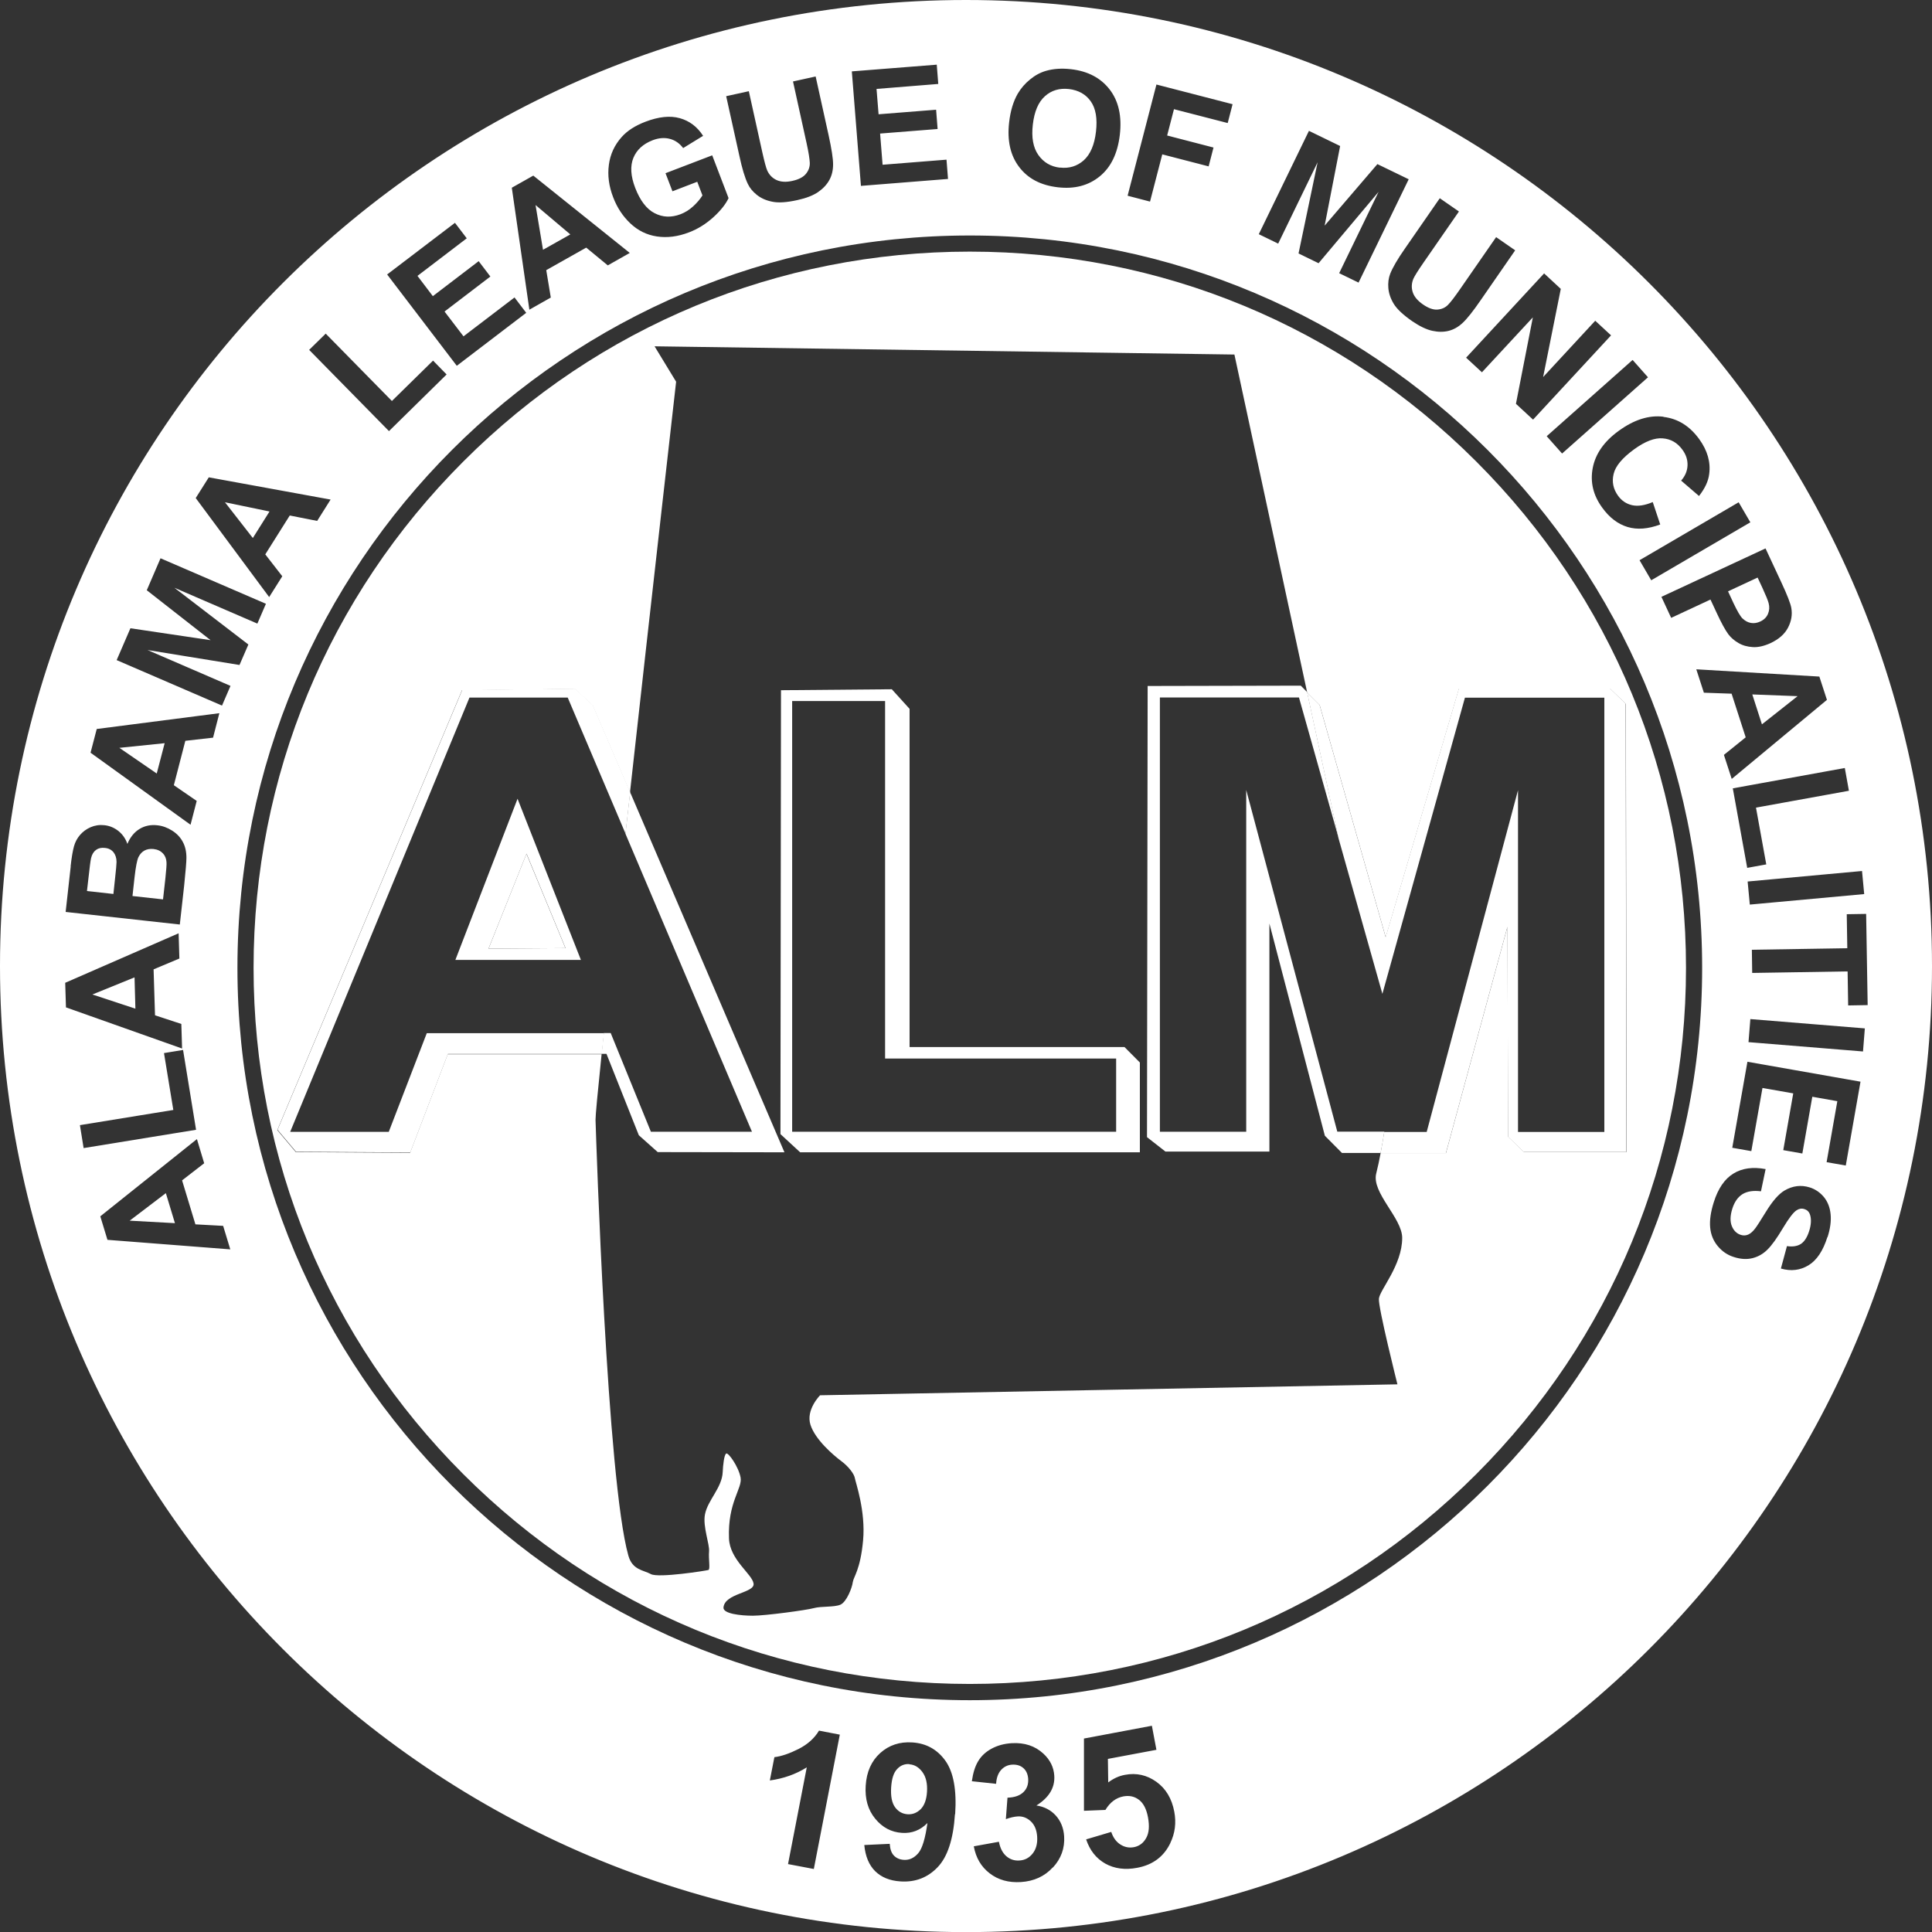 <svg width="146" height="146" viewBox="0 0 146 146" fill="none" xmlns="http://www.w3.org/2000/svg">
<rect x="0" y="0" width="146" height="146" fill="#333333" stroke="none"/>
<g clip-path="url(#clip0_630_2871)">
<path d="M11.845 58.454L12.443 56.162L9.021 56.514L11.845 58.454Z" fill="white"/>
<path d="M17.002 37.957L19.106 40.658L20.366 38.653L17.002 37.957Z" fill="white"/>
<path d="M9.799 92.245L13.22 92.433L12.533 90.165L9.799 92.245Z" fill="white"/>
<path d="M7.931 64.078C7.661 64.045 7.44 64.094 7.26 64.225C7.08 64.356 6.949 64.561 6.883 64.847C6.842 65.019 6.777 65.51 6.687 66.337L6.572 67.335L8.57 67.556L8.692 66.41C8.766 65.731 8.807 65.314 8.807 65.142C8.807 64.839 8.725 64.593 8.578 64.405C8.422 64.217 8.209 64.102 7.931 64.078Z" fill="white"/>
<path d="M6.982 75.153L10.232 76.225L10.167 73.859L6.982 75.153Z" fill="white"/>
<path d="M12.304 64.487C12.14 64.307 11.903 64.192 11.6 64.159C11.338 64.135 11.117 64.168 10.92 64.274C10.724 64.38 10.576 64.544 10.462 64.773C10.355 65.003 10.257 65.51 10.167 66.304L10.012 67.712L12.32 67.966L12.5 66.353C12.566 65.723 12.598 65.322 12.582 65.15C12.566 64.888 12.476 64.659 12.304 64.479V64.487Z" fill="white"/>
<path d="M43.098 17.714L40.471 15.495L41.035 18.876L43.098 17.714Z" fill="white"/>
<path d="M135.842 52.609L132.42 52.478L133.148 54.738L135.842 52.609Z" fill="white"/>
<path d="M68.726 133.312C68.358 133.288 68.047 133.41 67.793 133.689C67.531 133.959 67.384 134.425 67.343 135.08C67.302 135.743 67.4 136.243 67.638 136.57C67.875 136.897 68.194 137.078 68.587 137.102C68.964 137.127 69.291 136.996 69.578 136.717C69.856 136.431 70.012 136.005 70.052 135.424C70.093 134.786 69.979 134.286 69.709 133.918C69.439 133.55 69.111 133.353 68.726 133.329V133.312Z" fill="white"/>
<path d="M131.707 46.757C131.887 46.929 132.092 47.035 132.321 47.076C132.55 47.117 132.788 47.076 133.017 46.969C133.304 46.839 133.5 46.642 133.606 46.388C133.713 46.135 133.729 45.864 133.656 45.586C133.606 45.382 133.443 44.989 133.181 44.416L132.821 43.646L130.586 44.686L130.987 45.553C131.282 46.175 131.511 46.577 131.691 46.748L131.707 46.757Z" fill="white"/>
<path d="M146 73C146 32.685 113.315 0 73 0C32.685 0 0.008 32.669 0 72.984V73.025C0.008 113.331 32.685 146 72.992 146.008H73.008C113.323 146.008 146 113.323 146 73.008V73ZM138.093 93.489C137.765 94.528 137.29 95.24 136.668 95.617C136.046 95.994 135.35 96.084 134.581 95.863L135.039 94.168C135.49 94.234 135.842 94.168 136.104 93.996C136.365 93.816 136.57 93.497 136.717 93.03C136.873 92.547 136.889 92.13 136.783 91.794C136.709 91.573 136.57 91.434 136.349 91.369C136.153 91.303 135.956 91.336 135.768 91.459C135.522 91.614 135.179 92.064 134.728 92.818C134.278 93.571 133.893 94.111 133.566 94.43C133.239 94.758 132.862 94.97 132.436 95.077C132.011 95.183 131.536 95.159 131.012 94.987C130.537 94.839 130.136 94.561 129.809 94.168C129.481 93.775 129.285 93.3 129.236 92.76C129.187 92.212 129.277 91.582 129.506 90.861C129.833 89.813 130.333 89.085 130.996 88.684C131.659 88.275 132.469 88.168 133.427 88.348L133.075 90.026C132.494 89.953 132.035 90.026 131.683 90.239C131.331 90.46 131.077 90.82 130.914 91.328C130.742 91.868 130.734 92.31 130.873 92.654C131.012 92.998 131.241 93.219 131.544 93.317C131.741 93.382 131.921 93.374 132.101 93.3C132.273 93.227 132.461 93.071 132.649 92.818C132.78 92.646 133.042 92.236 133.435 91.598C133.942 90.771 134.409 90.231 134.851 89.969C135.465 89.609 136.104 89.527 136.758 89.732C137.176 89.862 137.536 90.108 137.831 90.46C138.117 90.812 138.289 91.246 138.338 91.762C138.387 92.269 138.314 92.842 138.109 93.481L138.093 93.489ZM139.484 88.078L138.035 87.824L138.846 83.216L136.955 82.88L136.202 87.169L134.761 86.916L135.514 82.626L133.189 82.217L132.346 86.989L130.906 86.736L132.052 80.236L140.597 81.742L139.484 88.078ZM140.786 79.459L132.133 78.754L132.273 77.011L140.925 77.715L140.786 79.459ZM141.13 75.955L139.664 75.98L139.623 73.409L132.412 73.524L132.387 71.772L139.599 71.657L139.558 69.087L141.023 69.063L141.138 75.955H141.13ZM140.876 67.565L132.232 68.359L132.068 66.615L140.712 65.821L140.876 67.565ZM139.73 59.756L132.698 61.032L133.476 65.322L132.035 65.584L130.947 59.575L139.411 58.037L139.722 59.764L139.73 59.756ZM138.06 52.888L130.865 58.863L130.275 57.046L131.921 55.72L130.856 52.421L128.761 52.347L128.188 50.579L137.487 51.128L138.06 52.888ZM134.606 43.99C135.056 44.956 135.309 45.602 135.367 45.938C135.457 46.446 135.375 46.937 135.121 47.428C134.867 47.919 134.425 48.304 133.803 48.598C133.32 48.819 132.87 48.926 132.461 48.901C132.052 48.877 131.691 48.779 131.372 48.59C131.061 48.41 130.807 48.189 130.619 47.944C130.365 47.6 130.079 47.068 129.743 46.347L129.26 45.308L126.289 46.691L125.552 45.103L133.419 41.444L134.606 43.99ZM132.273 39.471L124.783 43.851L123.899 42.336L131.389 37.957L132.273 39.471ZM125.716 31.507C126.805 31.638 127.697 32.203 128.409 33.185C129.031 34.044 129.285 34.928 129.162 35.829C129.097 36.369 128.835 36.917 128.393 37.482L127.042 36.32C127.345 35.976 127.509 35.591 127.525 35.174C127.541 34.756 127.418 34.364 127.14 33.987C126.764 33.463 126.272 33.177 125.659 33.127C125.053 33.07 124.324 33.349 123.489 33.954C122.605 34.601 122.081 35.215 121.942 35.812C121.795 36.402 121.91 36.958 122.278 37.466C122.548 37.843 122.908 38.08 123.342 38.178C123.776 38.276 124.3 38.194 124.897 37.941L125.462 39.635C124.545 39.979 123.719 40.044 122.99 39.823C122.261 39.602 121.623 39.119 121.075 38.358C120.395 37.425 120.158 36.426 120.362 35.362C120.567 34.298 121.214 33.365 122.319 32.563C123.489 31.711 124.619 31.359 125.699 31.49L125.716 31.507ZM124.537 28.511L118.046 34.273L116.883 32.964L123.375 27.201L124.537 28.511ZM117.948 21.831L116.613 28.494L120.551 24.238L121.746 25.343L115.852 31.711L114.559 30.516L115.836 23.984L111.988 28.134L110.793 27.029L116.687 20.661L117.939 21.823L117.948 21.831ZM110.253 15.979L107.576 19.842C107.151 20.456 106.897 20.865 106.807 21.07C106.668 21.406 106.651 21.741 106.758 22.077C106.864 22.412 107.126 22.724 107.527 23.002C107.937 23.288 108.305 23.419 108.624 23.395C108.943 23.37 109.213 23.256 109.426 23.035C109.639 22.822 109.934 22.429 110.327 21.864L113.061 17.919L114.501 18.917L111.907 22.666C111.317 23.526 110.859 24.099 110.531 24.401C110.212 24.704 109.86 24.901 109.484 24.999C109.107 25.097 108.69 25.097 108.239 24.999C107.789 24.901 107.282 24.655 106.717 24.271C106.037 23.796 105.571 23.362 105.325 22.961C105.08 22.56 104.949 22.159 104.916 21.766C104.883 21.373 104.932 21.013 105.055 20.693C105.243 20.219 105.612 19.58 106.168 18.786L108.804 14.98L110.245 15.979H110.253ZM98.916 9.888L101.273 11.034L100.103 17.051L104.089 12.401L106.455 13.547L102.665 21.357L101.2 20.644L104.179 14.497L99.644 19.891L98.13 19.154L99.571 12.262L96.591 18.41L95.126 17.698L98.916 9.888ZM87.382 6.385L93.145 7.875L92.777 9.299L88.716 8.251L88.201 10.24L91.704 11.149L91.336 12.573L87.832 11.665L86.907 15.234L85.213 14.791L87.39 6.393L87.382 6.385ZM76.258 9.258C76.356 8.382 76.577 7.662 76.905 7.089C77.15 6.671 77.461 6.311 77.846 6C78.222 5.689 78.624 5.476 79.049 5.353C79.614 5.19 80.244 5.149 80.948 5.231C82.217 5.378 83.191 5.894 83.862 6.77C84.534 7.645 84.787 8.783 84.624 10.191C84.46 11.583 83.961 12.63 83.109 13.326C82.258 14.022 81.202 14.3 79.942 14.153C78.656 14.006 77.682 13.498 77.019 12.622C76.356 11.755 76.102 10.633 76.258 9.258ZM70.79 4.879L70.904 6.344L66.239 6.72L66.394 8.636L70.741 8.292L70.855 9.749L66.509 10.093L66.697 12.45L71.527 12.066L71.641 13.523L65.06 14.047L64.372 5.394L70.79 4.887V4.879ZM56.588 6.892L57.603 11.485C57.766 12.213 57.889 12.68 57.979 12.884C58.127 13.212 58.364 13.457 58.683 13.605C59.002 13.752 59.404 13.777 59.878 13.67C60.361 13.564 60.705 13.384 60.91 13.13C61.114 12.876 61.204 12.598 61.196 12.303C61.18 12 61.106 11.517 60.959 10.846L59.927 6.156L61.638 5.779L62.62 10.232C62.842 11.247 62.956 11.976 62.956 12.418C62.956 12.86 62.866 13.253 62.678 13.596C62.49 13.94 62.211 14.243 61.835 14.505C61.458 14.767 60.934 14.972 60.263 15.119C59.453 15.299 58.822 15.34 58.356 15.242C57.897 15.152 57.513 14.98 57.202 14.734C56.891 14.489 56.661 14.21 56.514 13.899C56.293 13.441 56.08 12.737 55.876 11.787L54.877 7.269L56.588 6.892ZM46.012 12.45C46.118 11.656 46.437 10.961 46.986 10.347C47.403 9.88 48.001 9.495 48.77 9.201C49.777 8.816 50.645 8.726 51.373 8.931C52.102 9.135 52.691 9.577 53.133 10.265L51.627 11.19C51.357 10.838 51.03 10.601 50.62 10.494C50.219 10.388 49.777 10.42 49.311 10.601C48.599 10.879 48.115 11.321 47.862 11.935C47.616 12.549 47.657 13.302 48.001 14.194C48.369 15.152 48.86 15.798 49.466 16.109C50.08 16.429 50.727 16.453 51.422 16.191C51.766 16.06 52.086 15.864 52.38 15.594C52.675 15.324 52.904 15.053 53.084 14.767L52.691 13.736L50.817 14.456L50.293 13.089L53.821 11.738L55.057 14.972C54.844 15.43 54.459 15.913 53.903 16.421C53.346 16.92 52.74 17.305 52.069 17.558C51.218 17.886 50.416 17.984 49.646 17.869C48.877 17.755 48.214 17.427 47.641 16.887C47.068 16.347 46.634 15.692 46.339 14.914C46.012 14.071 45.905 13.253 46.012 12.459V12.45ZM40.298 13.269L47.592 19.114L45.93 20.055L44.301 18.712L41.28 20.415L41.624 22.486L40.004 23.403L38.677 14.186L40.29 13.277L40.298 13.269ZM34.38 16.838L35.272 18.009L31.548 20.849L32.71 22.38L36.173 19.736L37.057 20.898L33.594 23.542L35.027 25.417L38.882 22.478L39.766 23.64L34.519 27.643L29.256 20.742L34.372 16.846L34.38 16.838ZM24.606 25.204L29.616 30.303L32.726 27.25L33.75 28.298L29.395 32.579L23.362 26.44L24.614 25.212L24.606 25.204ZM15.79 36.074L24.983 37.752L23.968 39.365L21.897 38.956L20.047 41.894L21.332 43.548L20.341 45.12L14.791 37.638L15.782 36.066L15.79 36.074ZM7.302 55.09L16.576 53.895L16.101 55.745L14.006 55.982L13.138 59.338L14.865 60.525L14.399 62.326L6.843 56.882L7.31 55.09H7.302ZM5.337 65.469C5.411 64.782 5.501 64.282 5.591 63.955C5.681 63.627 5.836 63.341 6.049 63.095C6.262 62.85 6.524 62.653 6.843 62.514C7.162 62.375 7.506 62.318 7.883 62.359C8.284 62.4 8.644 62.555 8.963 62.809C9.274 63.063 9.495 63.39 9.626 63.775C9.839 63.267 10.142 62.891 10.543 62.645C10.944 62.4 11.395 62.309 11.894 62.367C12.287 62.408 12.655 62.547 13.007 62.768C13.359 62.989 13.629 63.275 13.809 63.611C13.998 63.955 14.088 64.356 14.088 64.823C14.088 65.117 14.03 65.821 13.916 66.926L13.588 69.865L4.961 68.915L5.345 65.469H5.337ZM4.928 74.269L13.498 70.528L13.556 72.435L11.607 73.254L11.714 76.725L13.703 77.379L13.76 79.237L4.985 76.127L4.928 74.277V74.269ZM6.049 85.025L13.097 83.879L12.393 79.581L13.834 79.344L14.816 85.377L6.319 86.76L6.041 85.033L6.049 85.025ZM8.12 93.693L7.58 91.917L14.882 86.081L15.43 87.906L13.76 89.2L14.767 92.523L16.863 92.638L17.403 94.414L8.12 93.693ZM16.781 53.322L8.816 49.884L9.856 47.477L15.913 48.377L11.092 44.604L12.131 42.189L20.096 45.627L19.449 47.125L13.179 44.416L18.77 48.705L18.099 50.252L11.149 49.122L17.419 51.832L16.773 53.33L16.781 53.322ZM61.491 141.236L59.551 140.868L60.967 133.558C60.132 134.082 59.199 134.409 58.176 134.548L58.52 132.788C59.06 132.723 59.666 132.51 60.353 132.166C61.041 131.814 61.548 131.356 61.892 130.783L63.464 131.086L61.499 141.244L61.491 141.236ZM72.165 137.102C72.042 138.985 71.608 140.319 70.855 141.105C70.102 141.891 69.169 142.251 68.048 142.177C67.246 142.128 66.607 141.866 66.14 141.408C65.674 140.949 65.395 140.286 65.314 139.427L67.237 139.337C67.262 139.73 67.36 140.024 67.548 140.221C67.737 140.417 67.99 140.532 68.31 140.548C68.719 140.573 69.071 140.409 69.382 140.057C69.693 139.705 69.922 138.936 70.086 137.765C69.554 138.305 68.915 138.559 68.17 138.51C67.36 138.461 66.681 138.101 66.14 137.438C65.592 136.775 65.355 135.94 65.42 134.941C65.486 133.893 65.854 133.075 66.517 132.477C67.18 131.88 67.99 131.61 68.948 131.675C69.988 131.741 70.823 132.199 71.436 133.05C72.05 133.902 72.304 135.252 72.181 137.094L72.165 137.102ZM79.557 141.121C78.935 141.801 78.132 142.161 77.15 142.226C76.217 142.284 75.431 142.063 74.784 141.563C74.138 141.064 73.745 140.385 73.589 139.525L75.488 139.181C75.579 139.664 75.767 140.024 76.045 140.27C76.332 140.516 76.659 140.622 77.035 140.597C77.445 140.573 77.772 140.401 78.034 140.074C78.296 139.746 78.411 139.32 78.378 138.797C78.345 138.305 78.19 137.913 77.903 137.642C77.617 137.372 77.281 137.241 76.905 137.266C76.651 137.282 76.356 137.348 76.012 137.471L76.135 135.85C76.667 135.833 77.068 135.694 77.338 135.432C77.609 135.17 77.723 134.835 77.699 134.425C77.674 134.082 77.559 133.812 77.338 133.615C77.117 133.419 76.839 133.337 76.495 133.353C76.16 133.369 75.873 133.509 75.652 133.754C75.431 134 75.3 134.352 75.276 134.802L73.442 134.606C73.532 133.975 73.688 133.468 73.925 133.083C74.154 132.698 74.498 132.379 74.94 132.142C75.382 131.904 75.889 131.765 76.454 131.732C77.42 131.675 78.214 131.937 78.845 132.518C79.36 132.993 79.63 133.55 79.671 134.188C79.729 135.088 79.278 135.842 78.321 136.439C78.918 136.529 79.409 136.783 79.786 137.2C80.162 137.618 80.375 138.142 80.416 138.764C80.474 139.664 80.187 140.458 79.565 141.13L79.557 141.121ZM88.438 139.288C87.947 140.303 87.12 140.925 85.95 141.146C85.017 141.326 84.206 141.211 83.519 140.827C82.831 140.434 82.356 139.828 82.078 139.001L83.977 138.436C84.116 138.862 84.345 139.181 84.665 139.386C84.984 139.591 85.32 139.656 85.68 139.591C86.081 139.517 86.4 139.288 86.613 138.903C86.834 138.518 86.875 137.994 86.752 137.331C86.637 136.709 86.408 136.267 86.073 136.013C85.737 135.752 85.344 135.67 84.894 135.752C84.337 135.858 83.887 136.194 83.535 136.775L81.914 136.84V131.38L87.047 130.414L87.39 132.232L83.723 132.919L83.748 134.696C84.141 134.401 84.558 134.204 85.017 134.123C85.876 133.959 86.67 134.139 87.382 134.646C88.103 135.162 88.553 135.915 88.741 136.914C88.897 137.749 88.798 138.535 88.438 139.28V139.288ZM73.287 128.483C42.721 128.483 17.943 103.705 17.943 73.139C17.943 42.574 42.721 17.796 73.287 17.796C103.852 17.796 128.63 42.574 128.63 73.139C128.63 103.705 103.852 128.483 73.287 128.483Z" fill="white"/>
<path d="M80.105 12.663C80.801 12.745 81.398 12.557 81.898 12.115C82.397 11.665 82.708 10.944 82.823 9.946C82.937 8.955 82.806 8.194 82.43 7.662C82.053 7.122 81.505 6.819 80.785 6.729C80.064 6.647 79.459 6.827 78.967 7.269C78.468 7.711 78.165 8.423 78.05 9.414C77.936 10.388 78.075 11.157 78.468 11.714C78.861 12.27 79.401 12.59 80.097 12.671L80.105 12.663Z" fill="white"/>
<path d="M111.554 34.871C101.33 24.647 87.742 19.015 73.286 19.015C58.83 19.015 45.233 24.647 35.018 34.871C24.794 45.095 19.162 58.683 19.162 73.139C19.162 87.595 24.794 101.192 35.018 111.407C45.242 121.631 58.83 127.255 73.286 127.255C87.742 127.255 101.338 121.623 111.554 111.407C121.778 101.183 127.41 87.595 127.41 73.139C127.41 58.683 121.778 45.087 111.554 34.871ZM113.969 85.892L113.92 70.029L109.27 87.137H104.334C104.236 87.669 104.121 88.193 103.999 88.684C103.638 90.133 105.963 92.048 105.963 93.546C105.963 95.617 104.261 97.475 104.203 98.147C104.146 98.818 105.603 104.613 105.603 104.613L61.973 105.44C61.973 105.44 60.885 106.529 61.245 107.666C61.605 108.804 63.005 109.991 63.569 110.409C64.134 110.826 64.552 111.391 64.601 111.702C64.65 112.013 65.428 114.182 65.223 116.409C65.018 118.635 64.503 119.151 64.445 119.56C64.396 119.978 63.979 121.058 63.512 121.263C63.046 121.468 62.063 121.369 61.498 121.525C60.934 121.68 57.831 122.098 56.898 122.098C55.965 122.098 54.631 121.95 54.672 121.476C54.778 120.387 57.054 120.387 56.947 119.667C56.841 118.946 55.146 117.874 55.089 116.253C54.983 113.511 56.12 112.48 55.965 111.653C55.809 110.826 55.032 109.737 54.876 109.844C54.721 109.95 54.639 110.703 54.614 111.244C54.565 112.43 53.477 113.364 53.272 114.452C53.1 115.369 53.632 116.679 53.583 117.244C53.534 117.817 53.689 118.586 53.534 118.643C53.378 118.693 49.76 119.266 49.187 118.954C48.622 118.643 47.788 118.652 47.485 117.555C45.88 111.866 45.053 86.228 45.004 84.624C44.996 84.345 45.168 82.512 45.463 79.671H33.831L30.99 87.112L22.355 87.063L20.955 85.401L34.911 52.167L43.441 52.061L44.783 53.305L47.607 59.886C49.261 44.972 51.094 28.846 51.094 28.846L49.465 26.17L93.284 26.792L98.784 52.339L99.726 53.281L104.719 70.831L110.252 52.053H121.68L122.867 53.199L122.916 87.055H115.164L113.977 85.909L113.969 85.892Z" fill="white"/>
<path d="M42.73 71.649L39.783 64.52L36.918 71.69L42.73 71.649Z" fill="white"/>
<path d="M122.86 53.182L121.673 52.036H110.245L104.712 70.814L99.719 53.264L98.777 52.323L101.151 63.349L104.466 75.104L110.704 52.724H121.239V85.54H114.715V59.715L107.814 85.54H104.606C104.524 86.048 104.434 86.596 104.327 87.153H109.263L113.913 70.045L113.962 85.909L115.149 87.055H122.901L122.851 53.199L122.86 53.182Z" fill="white"/>
<path d="M101.06 85.524L94.176 59.698V85.524H87.652V52.708H98.162L101.158 63.333L98.784 52.307L98.301 51.815L86.727 51.84L86.678 85.933L88.069 87.022H95.928V69.791L100.119 85.827L101.412 87.129H104.334C104.441 86.572 104.539 86.023 104.613 85.516H101.06V85.524Z" fill="white"/>
<path d="M68.736 79.131V53.567L67.393 52.086L59.019 52.159L58.978 85.704L60.468 87.079H86.139V80.293L84.976 79.123H68.744L68.736 79.131ZM84.346 85.524H59.863V52.978H66.886V79.991H84.346V85.516V85.524Z" fill="white"/>
<path d="M34.412 72.542H43.899L39.111 60.361L34.412 72.542ZM42.729 71.649L36.917 71.69L39.79 64.511L42.737 71.649H42.729Z" fill="white"/>
<path d="M32.252 78.075L29.379 85.532H21.93L35.478 52.716H42.902L47.273 63.005C47.388 61.966 47.502 60.918 47.625 59.862L44.801 53.281L43.459 52.036L34.929 52.143L20.973 85.377L22.372 87.038L31.008 87.088L33.849 79.647H45.481C45.53 79.156 45.587 78.624 45.644 78.075H32.261H32.252Z" fill="white"/>
<path d="M48.271 85.786L49.703 87.063L59.28 87.079L47.616 59.862C47.501 60.918 47.378 61.966 47.264 63.005L56.825 85.524H49.187L46.151 78.067H45.627C45.569 78.624 45.512 79.147 45.463 79.639H45.831L48.271 85.778V85.786Z" fill="white"/>
</g>
<defs>
<clipPath id="clip0_630_2871">
<rect width="146" height="146" fill="white"/>
</clipPath>
</defs>
</svg>

